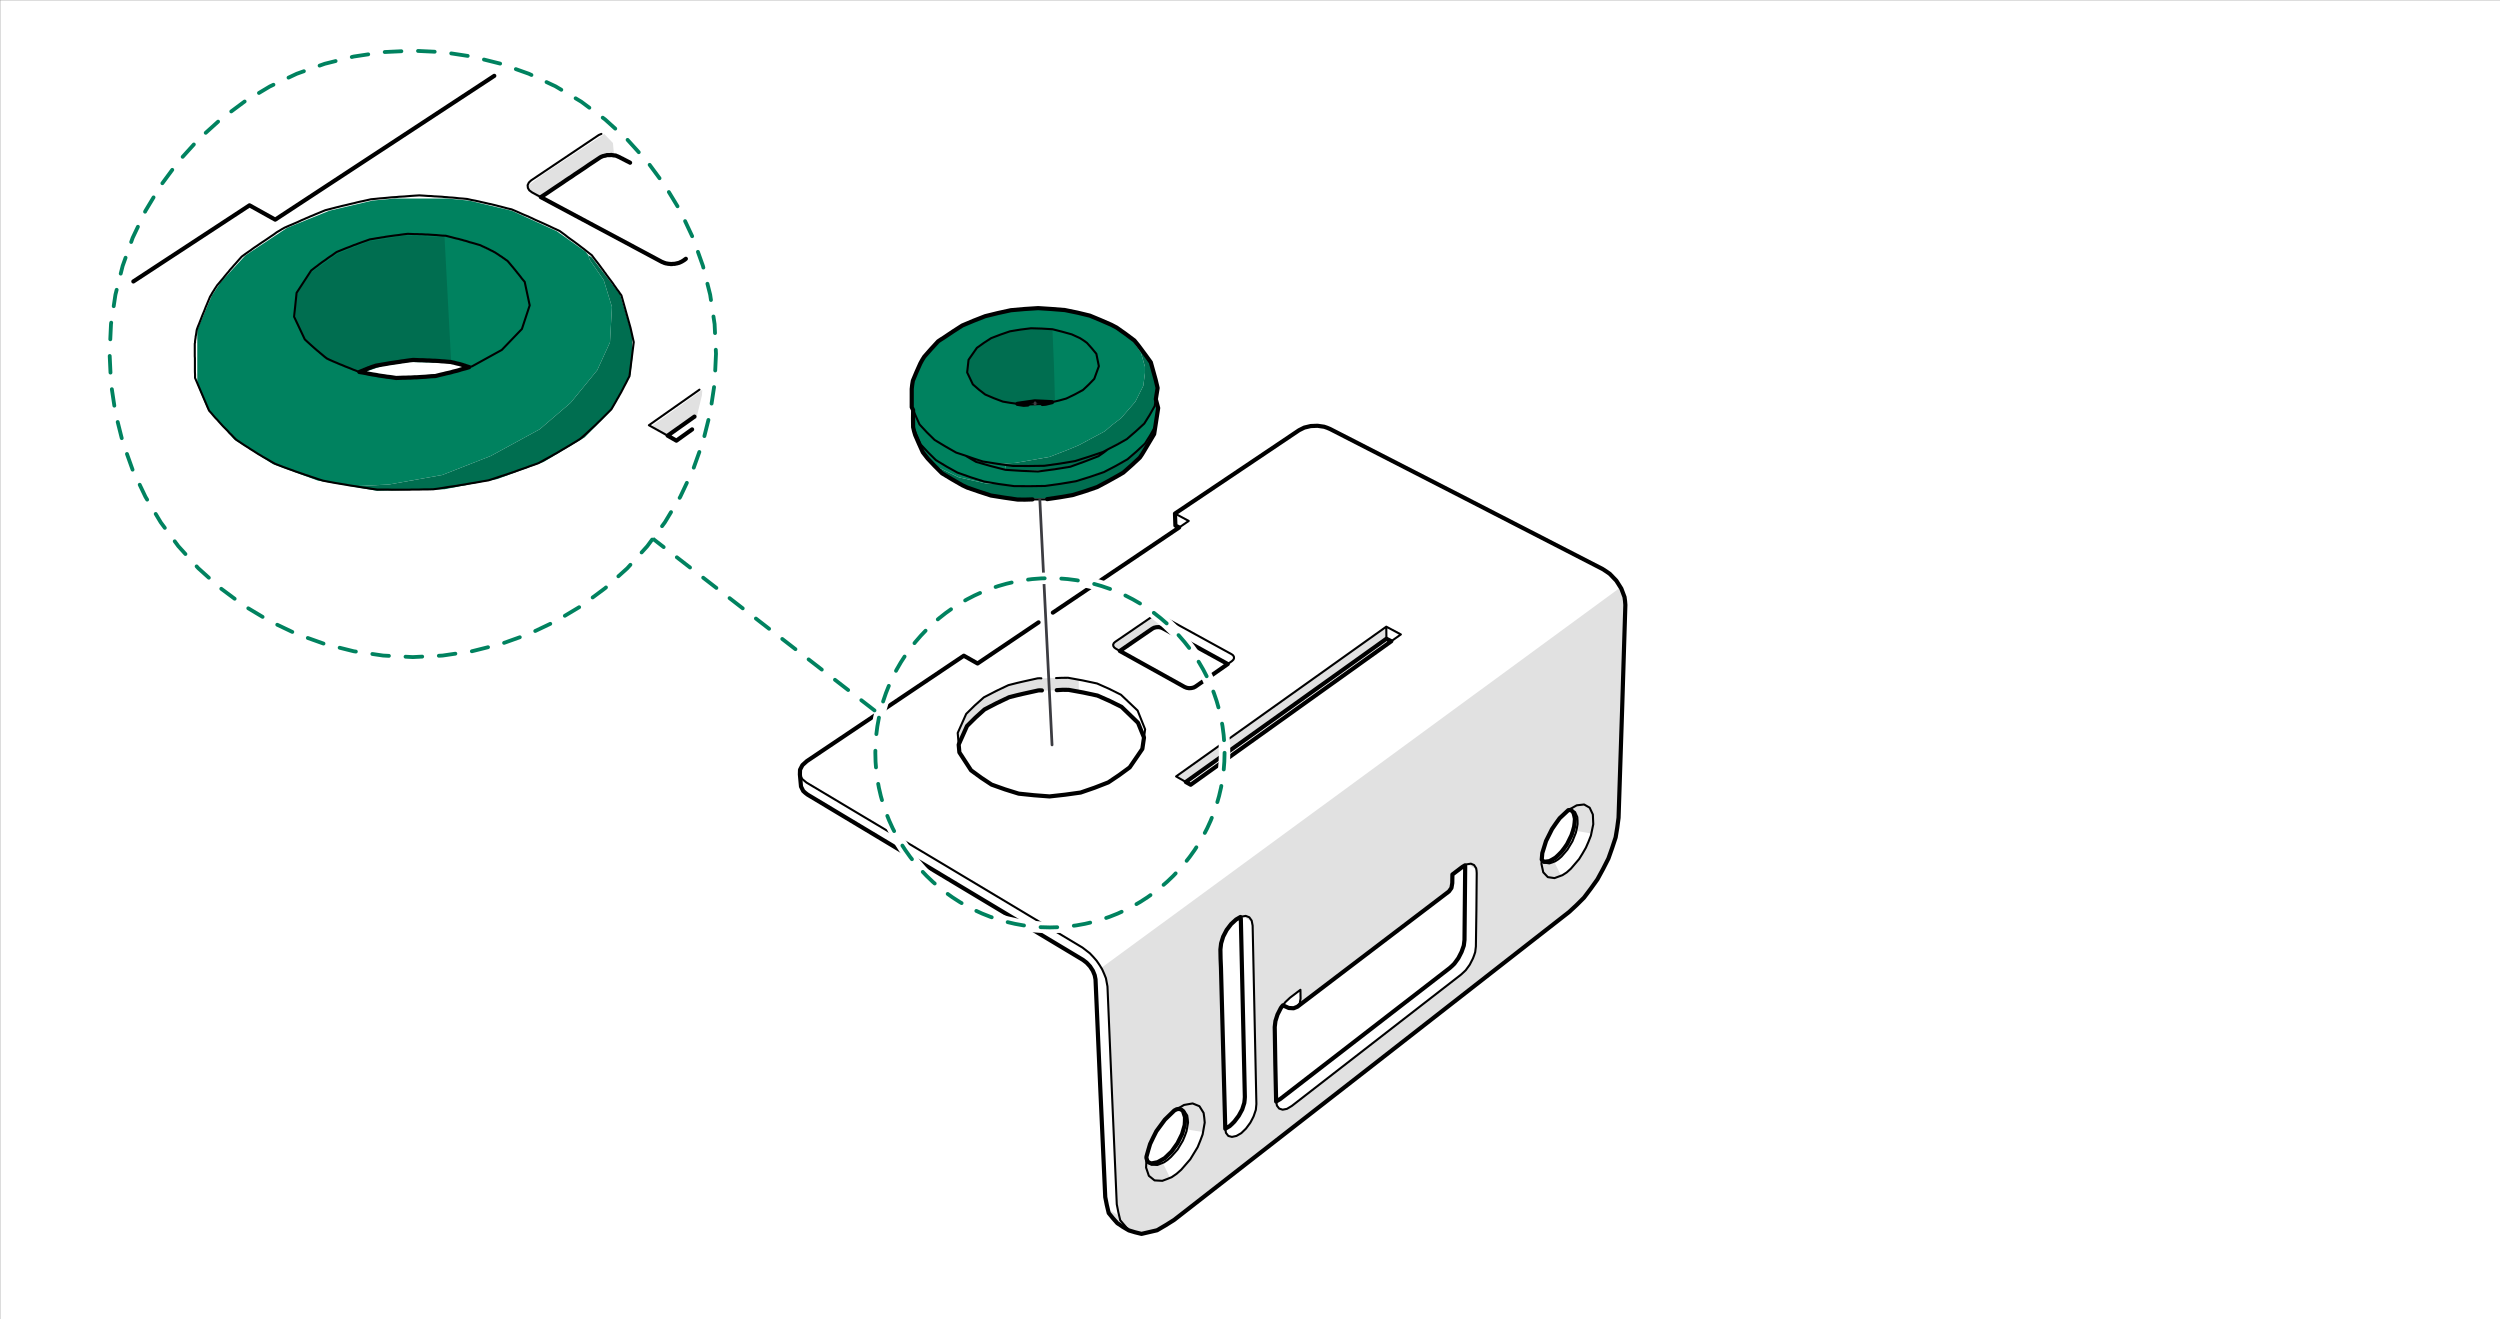 <?xml version="1.0" encoding="UTF-8"?>
<!-- Generator: Adobe Illustrator 23.0.6, SVG Export Plug-In . SVG Version: 6.00 Build 0)  --><svg xmlns="http://www.w3.org/2000/svg" version="1.1" x="0px" y="0px" width="180mm" height="95mm" viewBox="0 0 510.236 269.291" style="enable-background:new 0 0 510.236 269.291;" xml:space="preserve">
<rect x="0" y="0" width="510.236" height="269.291" fill="#808080" stroke="none"/>
<style type="text/css">
	.st0{clip-path:url(#SVGID_2_);fill:#FFFFFF;}
	.st1{clip-path:url(#SVGID_2_);fill-rule:evenodd;clip-rule:evenodd;fill:#E1E1E1;}
	.st2{clip-path:url(#SVGID_2_);fill:#E1E1E1;}
	.st3{clip-path:url(#SVGID_2_);}
	
		.st4{clip-path:url(#SVGID_4_);fill:none;stroke:#000000;stroke-width:0.425;stroke-linecap:round;stroke-linejoin:round;stroke-miterlimit:10;}
	
		.st5{clip-path:url(#SVGID_4_);fill:none;stroke:#000000;stroke-width:0.851;stroke-linecap:round;stroke-linejoin:round;stroke-miterlimit:10;}
	
		.st6{clip-path:url(#SVGID_2_);fill:none;stroke:#3C3C41;stroke-width:0.567;stroke-linecap:round;stroke-linejoin:round;stroke-miterlimit:10;}
	.st7{clip-path:url(#SVGID_2_);fill:none;stroke:#3C3C41;stroke-width:0.567;stroke-linecap:round;stroke-linejoin:round;}
	.st8{clip-path:url(#SVGID_2_);fill:#3C3C41;}
	.st9{clip-path:url(#SVGID_6_);fill:#FFFFFF;}
	.st10{clip-path:url(#SVGID_6_);fill-rule:evenodd;clip-rule:evenodd;fill:#00825F;}
	.st11{clip-path:url(#SVGID_6_);fill-rule:evenodd;clip-rule:evenodd;fill:#006E50;}
	.st12{clip-path:url(#SVGID_6_);fill:#006E50;}
	.st13{clip-path:url(#SVGID_6_);fill-rule:evenodd;clip-rule:evenodd;fill:#E1E1E1;}
	.st14{clip-path:url(#SVGID_6_);fill:#E1E1E1;}
	.st15{clip-path:url(#SVGID_6_);}
	
		.st16{clip-path:url(#SVGID_8_);fill:none;stroke:#000000;stroke-width:0.425;stroke-linecap:round;stroke-linejoin:round;stroke-miterlimit:10;}
	
		.st17{clip-path:url(#SVGID_8_);fill:none;stroke:#000000;stroke-width:0.851;stroke-linecap:round;stroke-linejoin:round;stroke-miterlimit:10;}
	
		.st18{clip-path:url(#SVGID_8_);fill:none;stroke:#3C3C41;stroke-width:0.567;stroke-linecap:round;stroke-linejoin:round;stroke-miterlimit:10;}
	
		.st19{clip-path:url(#SVGID_6_);fill:none;stroke:#3C3C41;stroke-width:0.567;stroke-linecap:round;stroke-linejoin:round;stroke-miterlimit:10;}
	.st20{clip-path:url(#SVGID_6_);fill:none;stroke:#3C3C41;stroke-width:0.567;stroke-linecap:round;stroke-linejoin:round;}
	.st21{clip-path:url(#SVGID_6_);fill:#3C3C41;}
	.st22{fill-rule:evenodd;clip-rule:evenodd;fill:#FFFFFF;}
	.st23{fill-rule:evenodd;clip-rule:evenodd;fill:#00825F;}
	.st24{fill-rule:evenodd;clip-rule:evenodd;fill:#006E50;}
	.st25{fill-rule:evenodd;clip-rule:evenodd;fill:#E1E1E1;}
	.st26{fill:none;stroke:#000000;stroke-width:0.425;stroke-linecap:round;stroke-linejoin:round;stroke-miterlimit:10;}
	.st27{fill:none;stroke:#000000;stroke-width:0.851;stroke-linecap:round;stroke-linejoin:round;stroke-miterlimit:10;}
	.st28{fill:none;stroke:#3C3C41;stroke-width:0.567;stroke-linecap:round;stroke-linejoin:round;stroke-miterlimit:10;}
	.st29{fill:none;stroke:#FFFFFF;stroke-width:2.339;stroke-linecap:round;stroke-linejoin:round;stroke-miterlimit:10;}
	
		.st30{fill:none;stroke:#00825F;stroke-width:0.78;stroke-linecap:round;stroke-linejoin:round;stroke-miterlimit:10;stroke-dasharray:3.402,3.402;}
	.st31{fill:none;stroke:#FFFFFF;stroke-width:2.844;stroke-linecap:round;stroke-linejoin:round;stroke-miterlimit:10;}
	.st32{fill:none;stroke:#000000;stroke-width:0.853;stroke-linecap:round;stroke-linejoin:round;stroke-miterlimit:10;}
	.st33{clip-path:url(#SVGID_10_);fill:#FFFFFF;}
	.st34{clip-path:url(#SVGID_10_);fill-rule:evenodd;clip-rule:evenodd;fill:#00825F;}
	.st35{clip-path:url(#SVGID_10_);fill-rule:evenodd;clip-rule:evenodd;fill:#006E50;}
	.st36{clip-path:url(#SVGID_10_);fill:#006E50;}
	.st37{clip-path:url(#SVGID_10_);fill:#E1E1E1;}
	.st38{clip-path:url(#SVGID_10_);fill-rule:evenodd;clip-rule:evenodd;fill:#E1E1E1;}
	.st39{clip-path:url(#SVGID_10_);fill-rule:evenodd;clip-rule:evenodd;fill:#FFFFFF;}
	.st40{clip-path:url(#SVGID_10_);}
	
		.st41{clip-path:url(#SVGID_12_);fill:none;stroke:#000000;stroke-width:0.425;stroke-linecap:round;stroke-linejoin:round;stroke-miterlimit:10;}
	
		.st42{clip-path:url(#SVGID_12_);fill:none;stroke:#3C3C41;stroke-width:0.567;stroke-linecap:round;stroke-linejoin:round;stroke-miterlimit:10;}
	.st43{clip-path:url(#SVGID_14_);fill:#FFFFFF;}
	.st44{clip-path:url(#SVGID_14_);fill:none;stroke:#000000;stroke-width:0.425;stroke-miterlimit:10;}
	.st45{fill-rule:evenodd;clip-rule:evenodd;fill:#F2F2F5;}
	.st46{fill-rule:evenodd;clip-rule:evenodd;fill:#EDEDF0;}
	.st47{fill-rule:evenodd;clip-rule:evenodd;fill:#F5F5F5;}
	.st48{fill-rule:evenodd;clip-rule:evenodd;fill:#EDEDF2;}
	.st49{fill-rule:evenodd;clip-rule:evenodd;fill:#EDEDED;}
	.st50{fill-rule:evenodd;clip-rule:evenodd;fill:#F0F0F0;}
	.st51{fill-rule:evenodd;clip-rule:evenodd;fill:#F0F0F2;}
	.st52{fill-rule:evenodd;clip-rule:evenodd;fill:#EBEDED;}
	.st53{fill:none;stroke:#CCCCCC;stroke-width:0.425;stroke-linecap:round;stroke-linejoin:round;stroke-miterlimit:10;}
	.st54{fill:none;stroke:#CCCCCC;stroke-width:0.851;stroke-linecap:round;stroke-linejoin:round;stroke-miterlimit:10;}
	.st55{fill-rule:evenodd;clip-rule:evenodd;fill:#E8EBF0;}
	.st56{fill-rule:evenodd;clip-rule:evenodd;fill:#F7F7FA;}
	.st57{fill-rule:evenodd;clip-rule:evenodd;fill:#F7FAFA;}
	.st58{fill-rule:evenodd;clip-rule:evenodd;fill:#F5F5FA;}
	.st59{clip-path:url(#SVGID_16_);fill:#FFFFFF;}
	.st60{clip-path:url(#SVGID_16_);fill-rule:evenodd;clip-rule:evenodd;fill:#E1E1E1;}
	.st61{clip-path:url(#SVGID_16_);fill-rule:evenodd;clip-rule:evenodd;fill:#FFFFFF;}
	.st62{clip-path:url(#SVGID_16_);fill-rule:evenodd;clip-rule:evenodd;fill:#00825F;}
	.st63{clip-path:url(#SVGID_16_);fill-rule:evenodd;clip-rule:evenodd;fill:#006E50;}
	.st64{clip-path:url(#SVGID_16_);fill:#006E50;}
	.st65{clip-path:url(#SVGID_16_);fill:#E1E1E1;}
	.st66{clip-path:url(#SVGID_16_);fill:#00825F;}
	.st67{clip-path:url(#SVGID_16_);}
	
		.st68{clip-path:url(#SVGID_18_);fill:none;stroke:#000000;stroke-width:0.425;stroke-linecap:round;stroke-linejoin:round;stroke-miterlimit:10;}
	
		.st69{clip-path:url(#SVGID_18_);fill:none;stroke:#000000;stroke-width:0.851;stroke-linecap:round;stroke-linejoin:round;stroke-miterlimit:10;}
	
		.st70{clip-path:url(#SVGID_18_);fill:none;stroke:#FFFFFF;stroke-width:2.339;stroke-linecap:round;stroke-linejoin:round;stroke-miterlimit:10;}
	
		.st71{clip-path:url(#SVGID_18_);fill:none;stroke:#00825F;stroke-width:0.78;stroke-linecap:round;stroke-linejoin:round;stroke-miterlimit:10;stroke-dasharray:3.402,3.402;}
	.st72{clip-path:url(#SVGID_18_);fill-rule:evenodd;clip-rule:evenodd;fill:#00825F;}
	.st73{clip-path:url(#SVGID_18_);fill-rule:evenodd;clip-rule:evenodd;fill:#FFFFFF;}
	
		.st74{clip-path:url(#SVGID_18_);fill:none;stroke:#FFFFFF;stroke-width:2.844;stroke-linecap:round;stroke-linejoin:round;stroke-miterlimit:10;}
	.st75{clip-path:url(#SVGID_18_);fill-rule:evenodd;clip-rule:evenodd;fill:#006E50;}
	.st76{clip-path:url(#SVGID_18_);fill-rule:evenodd;clip-rule:evenodd;fill:#299173;}
	.st77{clip-path:url(#SVGID_18_);fill-rule:evenodd;clip-rule:evenodd;fill:#2B9478;}
	.st78{clip-path:url(#SVGID_18_);fill-rule:evenodd;clip-rule:evenodd;fill:#299475;}
	.st79{clip-path:url(#SVGID_18_);fill-rule:evenodd;clip-rule:evenodd;fill:#217A61;}
	.st80{clip-path:url(#SVGID_18_);fill-rule:evenodd;clip-rule:evenodd;fill:#3D8570;}
	.st81{clip-path:url(#SVGID_18_);fill-rule:evenodd;clip-rule:evenodd;fill:#4A9E87;}
	.st82{clip-path:url(#SVGID_18_);fill-rule:evenodd;clip-rule:evenodd;fill:#C7C7C7;}
	.st83{clip-path:url(#SVGID_18_);fill-rule:evenodd;clip-rule:evenodd;fill:#EDEDED;}
	.st84{clip-path:url(#SVGID_18_);fill-rule:evenodd;clip-rule:evenodd;fill:#299175;}
	.st85{clip-path:url(#SVGID_18_);fill-rule:evenodd;clip-rule:evenodd;fill:#E1E1E1;}
	
		.st86{clip-path:url(#SVGID_18_);fill:none;stroke:#CCCCCC;stroke-width:0.425;stroke-linecap:round;stroke-linejoin:round;stroke-miterlimit:10;}
	
		.st87{clip-path:url(#SVGID_18_);fill:none;stroke:#000000;stroke-width:0.853;stroke-linecap:round;stroke-linejoin:round;stroke-miterlimit:10;}
	.st88{clip-path:url(#SVGID_18_);fill-rule:evenodd;clip-rule:evenodd;fill:#299178;}
	.st89{clip-path:url(#SVGID_18_);fill-rule:evenodd;clip-rule:evenodd;fill:#C9C7C7;}
	.st90{clip-path:url(#SVGID_18_);fill-rule:evenodd;clip-rule:evenodd;fill:#C7C7C9;}
	.st91{clip-path:url(#SVGID_18_);fill-rule:evenodd;clip-rule:evenodd;fill:#247A61;}
	.st92{clip-path:url(#SVGID_18_);fill-rule:evenodd;clip-rule:evenodd;fill:#F0F0F0;}
	.st93{clip-path:url(#SVGID_18_);fill-rule:evenodd;clip-rule:evenodd;fill:#EDEDF0;}
	.st94{clip-path:url(#SVGID_18_);fill-rule:evenodd;clip-rule:evenodd;fill:#217861;}
	
		.st95{clip-path:url(#SVGID_18_);fill:none;stroke:#FFFFFF;stroke-width:2.223;stroke-linecap:round;stroke-linejoin:round;stroke-miterlimit:10;}
	.st96{clip-path:url(#SVGID_18_);fill-rule:evenodd;clip-rule:evenodd;fill:#F5F7F7;}
	.st97{clip-path:url(#SVGID_18_);fill-rule:evenodd;clip-rule:evenodd;fill:#F5F5F5;}
	.st98{clip-path:url(#SVGID_18_);fill-rule:evenodd;clip-rule:evenodd;fill:#CFCFCF;}
	.st99{clip-path:url(#SVGID_18_);fill-rule:evenodd;clip-rule:evenodd;fill:#CFCFD1;}
	.st100{clip-path:url(#SVGID_18_);fill-rule:evenodd;clip-rule:evenodd;fill:#F2F2F2;}
	.st101{clip-path:url(#SVGID_18_);fill-rule:evenodd;clip-rule:evenodd;fill:#F0F0F2;}
	.st102{clip-path:url(#SVGID_18_);fill-rule:evenodd;clip-rule:evenodd;fill:#F2F2F5;}
	.st103{clip-path:url(#SVGID_18_);fill-rule:evenodd;clip-rule:evenodd;fill:#F2F5F5;}
	
		.st104{clip-path:url(#SVGID_18_);fill:none;stroke:#CCCCCC;stroke-width:0.335;stroke-linecap:round;stroke-linejoin:round;stroke-miterlimit:10;}
	
		.st105{clip-path:url(#SVGID_18_);fill:none;stroke:#000000;stroke-width:0.335;stroke-linecap:round;stroke-linejoin:round;stroke-miterlimit:10;}
	
		.st106{clip-path:url(#SVGID_18_);fill:none;stroke:#CCCCCC;stroke-width:0.853;stroke-linecap:round;stroke-linejoin:round;stroke-miterlimit:10;}
	.st107{clip-path:url(#SVGID_20_);fill:#FFFFFF;}
	.st108{clip-path:url(#SVGID_20_);fill:none;stroke:#000000;stroke-width:0.425;stroke-miterlimit:10;}
	.st109{clip-path:url(#SVGID_22_);fill:#FFFFFF;}
	.st110{clip-path:url(#SVGID_22_);fill:none;stroke:#000000;stroke-width:0.425;stroke-miterlimit:10;}
	.st111{clip-path:url(#SVGID_24_);fill:#FFFFFF;}
	.st112{clip-path:url(#SVGID_24_);fill-rule:evenodd;clip-rule:evenodd;fill:#00825F;}
	.st113{clip-path:url(#SVGID_24_);fill-rule:evenodd;clip-rule:evenodd;fill:#006E50;}
	.st114{clip-path:url(#SVGID_24_);fill:#E1E1E1;}
	.st115{clip-path:url(#SVGID_24_);fill-rule:evenodd;clip-rule:evenodd;fill:#E1E1E1;}
	.st116{clip-path:url(#SVGID_24_);fill-rule:evenodd;clip-rule:evenodd;fill:#FFFFFF;}
	.st117{clip-path:url(#SVGID_24_);}
	
		.st118{clip-path:url(#SVGID_26_);fill:none;stroke:#000000;stroke-width:0.425;stroke-linecap:round;stroke-linejoin:round;stroke-miterlimit:10;}
	
		.st119{clip-path:url(#SVGID_26_);fill:none;stroke:#FFFFFF;stroke-width:2.339;stroke-linecap:round;stroke-linejoin:round;stroke-miterlimit:10;}
	
		.st120{clip-path:url(#SVGID_26_);fill:none;stroke:#00825F;stroke-width:0.78;stroke-linecap:round;stroke-linejoin:round;stroke-miterlimit:10;stroke-dasharray:3.402,3.402;}
	.st121{clip-path:url(#SVGID_26_);fill-rule:evenodd;clip-rule:evenodd;fill:#FFFFFF;}
	
		.st122{clip-path:url(#SVGID_26_);fill:none;stroke:#FFFFFF;stroke-width:2.844;stroke-linecap:round;stroke-linejoin:round;stroke-miterlimit:10;}
	.st123{clip-path:url(#SVGID_26_);fill-rule:evenodd;clip-rule:evenodd;fill:#E1E1E1;}
	.st124{clip-path:url(#SVGID_26_);fill-rule:evenodd;clip-rule:evenodd;fill:#00825F;}
	.st125{clip-path:url(#SVGID_26_);fill-rule:evenodd;clip-rule:evenodd;fill:#006E50;}
	
		.st126{clip-path:url(#SVGID_26_);fill:none;stroke:#000000;stroke-width:0.853;stroke-linecap:round;stroke-linejoin:round;stroke-miterlimit:10;}
	.st127{clip-path:url(#SVGID_28_);fill:#FFFFFF;}
	.st128{clip-path:url(#SVGID_28_);fill:none;stroke:#000000;stroke-width:0.425;stroke-miterlimit:10;}
	.st129{clip-path:url(#SVGID_30_);fill-rule:evenodd;clip-rule:evenodd;fill:#FFFFFF;}
	.st130{clip-path:url(#SVGID_30_);fill:none;stroke:#000000;stroke-width:0.425;stroke-miterlimit:10;}
	.st131{clip-path:url(#SVGID_24_);fill:none;stroke:#000000;stroke-width:0.425;stroke-miterlimit:10;}
	.st132{fill-rule:evenodd;clip-rule:evenodd;fill:#F2F2F2;}
	.st133{fill:none;stroke:#CCCCCC;stroke-width:0.853;stroke-linecap:round;stroke-linejoin:round;stroke-miterlimit:10;}
	.st134{clip-path:url(#SVGID_32_);fill:#FFFFFF;}
	.st135{clip-path:url(#SVGID_32_);fill-rule:evenodd;clip-rule:evenodd;fill:#E1E1E1;}
	.st136{clip-path:url(#SVGID_32_);fill-rule:evenodd;clip-rule:evenodd;fill:#FFFFFF;}
	.st137{clip-path:url(#SVGID_32_);fill-rule:evenodd;clip-rule:evenodd;fill:#00825F;}
	.st138{clip-path:url(#SVGID_32_);fill-rule:evenodd;clip-rule:evenodd;fill:#006E50;}
	.st139{clip-path:url(#SVGID_32_);fill:#E1E1E1;}
	.st140{clip-path:url(#SVGID_32_);}
	
		.st141{clip-path:url(#SVGID_34_);fill:none;stroke:#000000;stroke-width:0.425;stroke-linecap:round;stroke-linejoin:round;stroke-miterlimit:10;}
	
		.st142{clip-path:url(#SVGID_34_);fill:none;stroke:#000000;stroke-width:0.851;stroke-linecap:round;stroke-linejoin:round;stroke-miterlimit:10;}
	
		.st143{clip-path:url(#SVGID_34_);fill:none;stroke:#FFFFFF;stroke-width:2.339;stroke-linecap:round;stroke-linejoin:round;stroke-miterlimit:10;}
	
		.st144{clip-path:url(#SVGID_34_);fill:none;stroke:#00825F;stroke-width:0.78;stroke-linecap:round;stroke-linejoin:round;stroke-miterlimit:10;stroke-dasharray:3.402,3.402;}
	.st145{clip-path:url(#SVGID_34_);fill-rule:evenodd;clip-rule:evenodd;fill:#FFFFFF;}
	
		.st146{clip-path:url(#SVGID_34_);fill:none;stroke:#FFFFFF;stroke-width:2.844;stroke-linecap:round;stroke-linejoin:round;stroke-miterlimit:10;}
	.st147{clip-path:url(#SVGID_34_);fill-rule:evenodd;clip-rule:evenodd;fill:#00825F;}
	.st148{clip-path:url(#SVGID_34_);fill-rule:evenodd;clip-rule:evenodd;fill:#006E50;}
	
		.st149{clip-path:url(#SVGID_34_);fill:none;stroke:#000000;stroke-width:0.853;stroke-linecap:round;stroke-linejoin:round;stroke-miterlimit:10;}
	.st150{clip-path:url(#SVGID_36_);fill:none;stroke:#000000;stroke-width:0.425;stroke-miterlimit:10;}
	.st151{clip-path:url(#SVGID_32_);fill:none;stroke:#000000;stroke-width:0.425;stroke-miterlimit:10;}
	.st152{clip-path:url(#SVGID_38_);fill:#FFFFFF;}
	.st153{clip-path:url(#SVGID_38_);fill-rule:evenodd;clip-rule:evenodd;fill:#00825F;}
	.st154{clip-path:url(#SVGID_38_);fill-rule:evenodd;clip-rule:evenodd;fill:#006E50;}
	.st155{clip-path:url(#SVGID_38_);fill-rule:evenodd;clip-rule:evenodd;fill:#E1E1E1;}
	.st156{clip-path:url(#SVGID_38_);}
	
		.st157{clip-path:url(#SVGID_40_);fill:none;stroke:#000000;stroke-width:0.425;stroke-linecap:round;stroke-linejoin:round;stroke-miterlimit:10;}
	
		.st158{clip-path:url(#SVGID_40_);fill:none;stroke:#000000;stroke-width:0.851;stroke-linecap:round;stroke-linejoin:round;stroke-miterlimit:10;}
	
		.st159{clip-path:url(#SVGID_38_);fill:none;stroke:#3C3C41;stroke-width:0.567;stroke-linecap:round;stroke-linejoin:round;stroke-miterlimit:10;}
	.st160{clip-path:url(#SVGID_38_);fill:none;stroke:#3C3C41;stroke-width:0.567;stroke-linecap:round;stroke-linejoin:round;}
	.st161{clip-path:url(#SVGID_38_);fill:#3C3C41;}
	.st162{clip-path:url(#SVGID_42_);fill:#FFFFFF;}
	.st163{clip-path:url(#SVGID_42_);fill-rule:evenodd;clip-rule:evenodd;fill:#E1E1E1;}
	.st164{clip-path:url(#SVGID_42_);fill-rule:evenodd;clip-rule:evenodd;fill:#CFCFCF;}
	.st165{clip-path:url(#SVGID_42_);fill-rule:evenodd;clip-rule:evenodd;fill:#FFFFFF;}
	.st166{clip-path:url(#SVGID_42_);fill:#E1E1E1;}
	.st167{clip-path:url(#SVGID_42_);fill-rule:evenodd;clip-rule:evenodd;fill:#D1D1D1;}
	.st168{clip-path:url(#SVGID_42_);fill-rule:evenodd;clip-rule:evenodd;fill:#F2F2F2;}
	.st169{clip-path:url(#SVGID_42_);fill-rule:evenodd;clip-rule:evenodd;fill:#CCCCC9;}
	.st170{clip-path:url(#SVGID_42_);fill-rule:evenodd;clip-rule:evenodd;fill:#C9CCD1;}
	.st171{clip-path:url(#SVGID_42_);fill-rule:evenodd;clip-rule:evenodd;fill:#C7C7C7;}
	.st172{clip-path:url(#SVGID_42_);fill-rule:evenodd;clip-rule:evenodd;fill:#C9C9C9;}
	.st173{clip-path:url(#SVGID_42_);fill-rule:evenodd;clip-rule:evenodd;fill:#00825F;}
	.st174{clip-path:url(#SVGID_42_);fill-rule:evenodd;clip-rule:evenodd;fill:#C9CCCF;}
	.st175{clip-path:url(#SVGID_42_);fill:#D1D1D1;}
	.st176{clip-path:url(#SVGID_42_);fill:#C7C7C7;}
	.st177{clip-path:url(#SVGID_42_);fill:#C9C9C9;}
	.st178{clip-path:url(#SVGID_42_);fill-rule:evenodd;clip-rule:evenodd;fill:#CCCCCC;}
	.st179{clip-path:url(#SVGID_42_);fill:#F2F2F2;}
	.st180{clip-path:url(#SVGID_42_);fill:#C9CCCF;}
	.st181{clip-path:url(#SVGID_42_);fill:#CFCFCF;}
	.st182{clip-path:url(#SVGID_42_);}
	
		.st183{clip-path:url(#SVGID_44_);fill:none;stroke:#CCCCCC;stroke-width:0.425;stroke-linecap:round;stroke-linejoin:round;stroke-miterlimit:10;}
	
		.st184{clip-path:url(#SVGID_44_);fill:none;stroke:#000000;stroke-width:0.425;stroke-linecap:round;stroke-linejoin:round;stroke-miterlimit:10;}
	
		.st185{clip-path:url(#SVGID_44_);fill:none;stroke:#000000;stroke-width:0.851;stroke-linecap:round;stroke-linejoin:round;stroke-miterlimit:10;}
	
		.st186{clip-path:url(#SVGID_44_);fill:none;stroke:#FFFFFF;stroke-width:2.339;stroke-linecap:round;stroke-linejoin:round;stroke-miterlimit:10;}
	
		.st187{clip-path:url(#SVGID_44_);fill:none;stroke:#00825F;stroke-width:0.78;stroke-linecap:round;stroke-linejoin:round;stroke-miterlimit:10;stroke-dasharray:3.402,3.402;}
	.st188{clip-path:url(#SVGID_44_);fill-rule:evenodd;clip-rule:evenodd;fill:#FFFFFF;}
	
		.st189{clip-path:url(#SVGID_44_);fill:none;stroke:#FFFFFF;stroke-width:2.844;stroke-linecap:round;stroke-linejoin:round;stroke-miterlimit:10;}
	.st190{clip-path:url(#SVGID_44_);fill-rule:evenodd;clip-rule:evenodd;fill:#00825F;}
	.st191{clip-path:url(#SVGID_44_);fill-rule:evenodd;clip-rule:evenodd;fill:#006E50;}
	.st192{clip-path:url(#SVGID_44_);fill-rule:evenodd;clip-rule:evenodd;fill:#E1E1E1;}
	
		.st193{clip-path:url(#SVGID_44_);fill:none;stroke:#000000;stroke-width:0.853;stroke-linecap:round;stroke-linejoin:round;stroke-miterlimit:10;}
	.st194{clip-path:url(#SVGID_44_);fill-rule:evenodd;clip-rule:evenodd;fill:#F2F2F2;}
	.st195{clip-path:url(#SVGID_44_);fill-rule:evenodd;clip-rule:evenodd;fill:#F0F0F0;}
	.st196{clip-path:url(#SVGID_44_);fill-rule:evenodd;clip-rule:evenodd;fill:#EDF0F5;}
	
		.st197{clip-path:url(#SVGID_44_);fill:none;stroke:#CCCCCC;stroke-width:0.853;stroke-linecap:round;stroke-linejoin:round;stroke-miterlimit:10;}
	.st198{fill-rule:evenodd;clip-rule:evenodd;fill:#FFFFFF;stroke:#3C3C41;stroke-width:1.148;stroke-miterlimit:2.613;}
	.st199{fill-rule:evenodd;clip-rule:evenodd;fill:#3C3C41;}
	.st200{fill:none;stroke:#FFFFFF;stroke-width:1.256;stroke-miterlimit:2.613;}
	.st201{fill:none;stroke:#FFFFFF;stroke-width:0.829;stroke-miterlimit:2.613;}
	.st202{fill-rule:evenodd;clip-rule:evenodd;fill:none;}
	.st203{fill:#FFFFFF;}
	.st204{fill:#3C3C41;}
</style>
<g id="_x2E_eps">
	<g>
		<rect x="0.057" y="0.056" class="st22" width="510.264" height="269.209"/>
		<polygon class="st23" points="217.21,63.226 222.597,64.445 227.616,66.685 229.884,68.273 230.848,69.066     232.832,71.902 233.683,74.85 233.683,76.126 233.343,78.735 231.727,81.967 228.835,85.313     226.878,86.815 225.461,88.034 220.159,90.87 218.061,91.749 214.205,93.251 207.258,94.47     203.941,94.641 205.075,94.782 205.245,94.952 205.33,95.916 208.534,96.03 212.986,96.03     218.713,95.151 224.355,92.968 227.389,90.983 230.167,89.424 233.541,86.39 235.611,83.073     235.895,81.57 236.291,82.846 236.291,83.923 235.809,87.127 235.724,87.155 233.853,90.189     233.343,90.87 231.783,92.259 230.422,93.507 225.744,96.115 219.932,98.128 215.481,98.865     212.475,99.149 206.805,99.149 204.366,98.808 201.077,98.638 195.69,97.419 191.352,95.321     189.424,93.421 189.311,93.393 188.432,92.372 186.844,88.913 186.476,87.694 186.334,83.526     186.136,83.186 186.136,79.075 186.306,77.686 188.064,73.716 188.857,72.582 191.466,69.634     196.513,66.345 201.361,64.445 205.869,63.396 212.163,62.886   "/>
		<polygon class="st24" points="214.8,67.195 215.112,74.68 215.31,81.854 214.318,82.137 213.212,81.967     210.547,81.967 208.081,82.392 206.096,82.137 204.877,81.967 200.907,80.379 198.667,78.48     197.59,76.41 197.59,74.397 197.76,73.319 199.518,70.938 202.41,68.953 206.209,67.564     209.867,67.053   "/>
		<polygon class="st24" points="232.322,70.512 234.902,73.971 236.121,78.508 236.121,80.124 235.895,81.57     235.611,83.073 233.541,86.39 230.167,89.424 227.389,90.983 224.355,92.968 218.713,95.151     212.986,96.03 208.534,96.03 205.33,95.916 205.245,94.952 205.075,94.782 203.941,94.641     207.258,94.47 214.205,93.251 218.061,91.749 220.159,90.87 225.461,88.034 226.878,86.815     228.835,85.313 231.727,81.967 233.343,78.735 233.683,76.126 233.683,74.85 232.832,71.902     230.848,69.066 231.075,69.123   "/>
		<polygon class="st24" points="191.352,95.321 195.69,97.419 201.077,98.638 204.366,98.808 206.805,99.149     212.475,99.149 215.481,98.865 219.932,98.128 225.744,96.115 230.422,93.507 231.783,92.259     233.343,90.87 233.853,90.189 235.724,87.155 235.809,87.127 235.611,88.46 233.343,92.259     232.407,93.592 229.203,96.455 224.44,99.149 219.422,100.907 214.205,101.757 206.635,101.757     202.098,101.077 197.08,99.319 192.231,96.54 189.453,93.762 189.311,93.393 189.424,93.421   "/>
		<polygon class="st25" points="330.876,120.13 331.585,121.888 331.755,123.277 330.366,167.053     329.827,170.512 328.381,174.822 326.198,179.217 323.589,182.846 320.811,185.653 239.694,248.879     236.235,251.006 233.485,251.686 232.464,251.686 230.224,251.006 227.814,249.418 226.425,247.689     226.17,246.838 228.324,248.085 228.126,246.668 227.956,245.789 226.056,201.53 225.716,199.602     224.78,197.533 330.621,119.96   "/>
		<polygon class="st25" points="236.66,125.687 236.66,128.012 235.526,128.125 228.948,132.633     228.154,132.633 227.275,131.924 227.275,131.301 228.863,130.11 235.356,125.687 236.49,125.488   "/>
		<polygon class="st25" points="220.159,138.701 220.187,141.196 218.259,140.799 211.596,140.969     206.408,142.188 201.361,144.598 199.972,145.647 197.448,148.142 195.832,151.63 195.662,151.63     195.69,149.163 197.221,145.675 199.972,143.039 201.361,142.018 206.039,139.75 211.256,138.531     214.205,138.361 218.259,138.361   "/>
		<polygon class="st25" points="240.318,158.604 240.204,158.321 282.932,127.927 282.988,130.28     242.331,159.37 241.678,159.37   "/>
		<polygon class="st22" points="214.318,82.137 213.694,82.307 210.916,82.477 208.336,82.506 208.081,82.392     210.547,81.967 213.212,81.967   "/>
		<polygon class="st22" points="320.839,165.409 321.321,166.486 321.86,166.798 321.775,169.463     322.002,169.634 324.78,170.116 323.873,172.554 322.711,174.68 320.811,177.119 318.855,178.65     318.571,178.621 317.352,176.183 317.182,175.985 315.254,176.013 314.715,175.503 314.857,173.943     315.764,171.221 317.097,168.726 318.826,166.458 320.045,165.437 320.669,165.267   "/>
		<polygon class="st22" points="300.879,177.204 301.389,177.742 301.191,193.592 301.021,194.47     300.284,196.313 299.575,197.362 298.526,198.582 293.904,202.296 263.992,225.46 262.461,226.367     261.44,226.367 260.788,225.829 260.59,225.318 260.42,221.661 260.193,209.157 260.59,207.484     261.554,205.5 263.283,203.6 265.211,202.211 265.466,202.381 265.438,203.855 265.268,205.074     295.832,181.797 296.342,180.776 296.513,178.338 299.405,176.353   "/>
		<polygon class="st22" points="255.543,188.176 255.741,190.955 256.422,225.545 256.252,226.764     255.741,228.154 254.522,230.053 253.303,231.272 252.056,231.924 251.035,231.924 250.354,231.386     250.156,230.875 250.014,227.728 249.135,193.592 249.305,192.202 250.298,189.906 251.574,188.233     253.133,187.184 253.842,187.127   "/>
		<polygon class="st22" points="241.367,226.651 241.678,227.388 242.387,227.898 242.359,230.507     243.238,230.677 245.506,231.045 245.506,231.414 244.741,233.285 243.748,235.242 242.189,237.51     240.658,239.098 239.183,240.232 238.73,240.232 237.539,237.793 237.312,237.453 236.944,237.425     236.603,237.652 234.902,237.623 234.222,237.113 234.023,236.603 234.023,235.951 234.845,233.285     236.405,230.337 238.134,228.068 240.232,226.339 240.828,226.339   "/>
		<path class="st26" d="M187.922,90.728c1.503,1.616,1.503,1.644,3.09,3.176    c2.155,1.333,2.183,1.333,4.395,2.552c2.665,0.964,2.694,0.964,5.415,1.815    c3.034,0.539,3.062,0.539,6.124,0.936c3.176,0.028,3.176,0.028,6.351-0.028    c3.147-0.425,3.176-0.425,6.294-0.964c2.864-0.879,2.892-0.879,5.727-1.871    c2.41-1.248,2.438-1.248,4.792-2.608c1.815-1.559,1.843-1.559,3.572-3.204    c1.106-1.73,1.134-1.758,2.126-3.572 M197.051,92.996c1.758,0.624,1.758,0.624,3.544,1.191    c3.034,0.482,3.062,0.51,6.124,0.907c3.204,0.028,3.204,0.028,6.408-0.028    c3.147-0.425,3.147-0.425,6.294-0.964c2.864-0.879,2.864-0.907,5.727-1.871    c0.482-0.255,0.51-0.255,0.992-0.539 M226.141,91.692c-0.936,0.737-0.964,0.737-1.956,1.418    c-2.864,1.106-2.864,1.134-5.756,2.155c-3.289,0.539-3.289,0.539-6.578,0.964    c-3.317-0.113-3.346-0.113-6.635-0.34c-3.005-0.737-3.005-0.766-5.982-1.616    c-1.106-0.595-1.077-0.652-2.183-1.276c-0.936-0.34-0.964-0.284-1.9-0.624    c-2.212-1.276-2.24-1.248-4.395-2.58c-1.588-1.531-1.616-1.559-3.09-3.175 M214.715,82.08    c1.446-0.312,1.446-0.34,2.892-0.737c1.73-0.822,1.758-0.822,3.431-1.758    c1.191-1.106,1.191-1.106,2.297-2.268 M223.76,72.214c-0.936-1.134-0.936-1.162-1.928-2.24    c-0.68-0.51-0.709-0.51-1.418-0.964c-0.822-0.397-0.822-0.397-1.673-0.766    c-1.956-0.539-1.956-0.567-3.941-1.049c-2.155-0.142-2.183-0.142-4.366-0.198    c-2.155,0.255-2.155,0.255-4.31,0.624c-1.928,0.652-1.928,0.652-3.828,1.389    c-1.474,0.936-1.503,0.964-2.92,1.985 M198.554,78.451c1.219,1.077,1.248,1.106,2.523,2.07    c1.758,0.765,1.786,0.765,3.601,1.446c1.474,0.255,1.474,0.255,2.977,0.454 M226.141,91.692    c1.928-0.964,1.928-0.992,3.828-2.07c1.815-1.559,1.843-1.559,3.572-3.175    c1.106-1.758,1.134-1.758,2.126-3.572 M186.362,87.184l1.559,3.544 M187.667,86.617l-1.304-2.92     M223.334,77.317l0.936-2.58l-0.51-2.523 M199.376,70.994l-1.701,2.438l-0.284,2.58l1.162,2.438     M210.717,101.927h2.608l0.397-0.057 M209.753,82.562l3.005-0.113 M235.668,82.874l0.227-1.389"/>
		<path class="st27" d="M210.717,101.927c-1.531,0.057-1.531,0.057-3.062,0.028    c-2.722-0.397-2.722-0.369-5.415-0.822c-2.41-0.766-2.41-0.794-4.82-1.616    c-0.51-0.227-0.51-0.227-1.021-0.482c-2.07-1.219-2.098-1.162-4.139-2.438    c-1.503-1.446-1.474-1.503-2.92-3.005c-0.51-0.624-0.51-0.624-0.992-1.276    c-0.794-1.73-0.794-1.758-1.559-3.516c-0.227-0.794-0.255-0.794-0.425-1.616    c-0.028-1.758-0.028-1.815,0-3.487 M186.079,83.101c0-1.871,0-1.871,0-3.714    c0.085-0.822,0.085-0.851,0.227-1.673c0.737-1.786,0.737-1.786,1.531-3.544    c0.369-0.68,0.369-0.709,0.794-1.361c1.389-1.588,1.389-1.588,2.835-3.147    c0.567-0.397,0.567-0.369,1.134-0.737c1.9-1.248,1.871-1.304,3.799-2.495    c2.325-0.992,2.325-0.992,4.678-1.9c2.608-0.652,2.608-0.652,5.245-1.219    c2.779-0.255,2.779-0.255,5.557-0.425c2.722,0.17,2.722,0.17,5.472,0.397    c2.552,0.51,2.552,0.51,5.075,1.134c2.212,0.879,2.183,0.936,4.395,1.871    c0.539,0.284,0.539,0.284,1.077,0.567c1.815,1.304,1.871,1.276,3.629,2.637    c1.248,1.503,1.191,1.559,2.382,3.119c0.482,0.652,0.482,0.652,0.964,1.333 M235.554,88.601    c-1.049,1.758-1.049,1.758-2.098,3.516c-0.397,0.652-0.397,0.68-0.822,1.276    c-1.644,1.559-1.673,1.559-3.374,3.062c-0.51,0.312-0.539,0.312-1.077,0.624    c-2.126,1.162-2.098,1.219-4.253,2.325c-2.495,0.879-2.523,0.879-5.047,1.644    c-2.58,0.454-2.58,0.454-5.16,0.822 M186.362,83.696l-0.284-0.595 M234.874,73.943l0.992,3.572    l0.397,1.673l-0.369,2.297l0.482,1.786l-0.567,3.686l-0.255,1.644 M207.655,82.421l1.276,0.198    l0.822-0.057 M207.655,82.421l3.544-0.51l3.516,0.17 M214.715,82.08l-1.304,0.312l-0.652,0.057"/>
		<path class="st26" d="M164.587,159.71c28.183,16.813,28.183,16.813,56.337,33.683    c0.766,0.567,0.766,0.567,1.503,1.162c0.709,0.737,0.709,0.737,1.389,1.531    c0.595,0.851,0.595,0.851,1.134,1.758c0.397,0.879,0.397,0.879,0.766,1.815    c0.17,0.822,0.17,0.822,0.312,1.673c0.964,22.229,0.907,22.229,1.9,44.457    c0.312,1.644,0.312,1.644,0.709,3.261 M197.193,145.704c1.73-1.73,1.758-1.758,3.601-3.374    c2.467-1.304,2.495-1.304,5.018-2.495c2.949-0.766,2.977-0.709,5.954-1.389    c0.397-0.028,0.397-0.028,0.765,0 M228.778,141.791c-2.382-1.219-2.41-1.219-4.877-2.297    c-2.92-0.652-2.949-0.624-5.897-1.162c-1.219,0-1.219,0-2.467,0.057 M227.616,130.989    c3.714-2.552,3.714-2.552,7.457-5.103c0.17-0.113,0.17-0.113,0.369-0.198    c0.227-0.057,0.227-0.057,0.454-0.113c0.255-0.028,0.255-0.028,0.51-0.028    c0.227,0.028,0.227,0.028,0.454,0.085c0.198,0.057,0.198,0.057,0.397,0.142    c7.06,3.856,7.06,3.856,14.091,7.74c0.17,0.113,0.17,0.113,0.312,0.227 M245.648,227.133    c0.142,0.964,0.142,0.992,0.227,1.985c-0.198,1.219-0.198,1.219-0.425,2.41    c-0.482,1.304-0.482,1.304-1.021,2.608c-0.737,1.248-0.737,1.248-1.503,2.467    c-0.907,1.077-0.907,1.077-1.843,2.126c-0.482,0.425-0.482,0.425-0.964,0.851    c-0.482,0.34-0.482,0.34-0.992,0.68c-0.936,0.369-0.936,0.397-1.9,0.737 M242.302,227.672    c0.113,0.709,0.113,0.737,0.17,1.446c-0.142,0.879-0.142,0.907-0.312,1.758    c-0.34,0.964-0.34,0.964-0.737,1.9c-0.539,0.907-0.539,0.907-1.077,1.815    c-0.652,0.766-0.68,0.766-1.361,1.531c-0.34,0.312-0.34,0.312-0.709,0.624    c-0.34,0.227-0.34,0.255-0.709,0.482c-0.68,0.284-0.68,0.284-1.361,0.539 M255.656,188.913    c0.397,18.202,0.397,18.202,0.766,36.405c-0.057,0.595-0.057,0.595-0.113,1.191    c-0.227,0.68-0.227,0.68-0.454,1.333c-0.312,0.652-0.34,0.652-0.68,1.304    c-0.425,0.595-0.425,0.595-0.879,1.191c-0.482,0.454-0.482,0.482-0.964,0.936    c-0.51,0.284-0.51,0.284-0.992,0.567 M301.276,177.204c0.085,0.482,0.085,0.482,0.113,0.992    c-0.057,7.485-0.057,7.485-0.17,14.97c-0.057,0.567-0.057,0.567-0.142,1.162    c-0.198,0.652-0.227,0.652-0.454,1.276c-0.312,0.652-0.312,0.652-0.652,1.276    c-0.397,0.567-0.397,0.567-0.822,1.134c-0.454,0.454-0.454,0.454-0.936,0.879    c-17.267,13.411-17.267,13.411-34.562,26.822c-0.482,0.312-0.482,0.312-0.992,0.595 M265.41,202.012    c-1.077,0.794-1.077,0.794-2.126,1.616c-0.482,0.454-0.482,0.454-0.964,0.907    c-0.255,0.312-0.255,0.312-0.482,0.652 M325.092,166.231c0.057,0.964,0.057,0.992,0.085,1.985    c-0.227,1.162-0.227,1.162-0.482,2.325c-0.482,1.248-0.482,1.248-1.021,2.467    c-0.68,1.191-0.68,1.191-1.389,2.325c-0.822,0.992-0.822,0.992-1.673,1.956    c-0.425,0.397-0.425,0.369-0.851,0.765c-0.425,0.284-0.425,0.284-0.879,0.567    c-0.794,0.312-0.822,0.312-1.616,0.595 M321.917,166.77c0.057,0.709,0.057,0.709,0.057,1.418    c-0.142,0.879-0.142,0.879-0.34,1.73c-0.34,0.907-0.34,0.907-0.709,1.786    c-0.51,0.851-0.51,0.851-1.021,1.701c-0.595,0.709-0.595,0.709-1.219,1.418    c-0.312,0.255-0.312,0.255-0.624,0.539c-0.312,0.227-0.312,0.227-0.652,0.425    c-0.567,0.227-0.595,0.227-1.191,0.425 M163.255,158.066l0.454,0.907l0.879,0.737 M228.636,249.049    l1.758,2.07 M195.662,151.97l-0.198-2.382l1.73-3.884 M233.485,150.524l0.227-1.673l-1.531-3.828    l-3.402-3.232 M228.551,132.86l-0.879-0.51l-0.284-0.227l-0.17-0.284l-0.028-0.284l0.142-0.312    l0.284-0.255 M251.659,133.739l0.17,0.284l0.028,0.312l-0.113,0.284l-0.284,0.284l-0.879,0.624     M240.147,226.396l1.503-0.879l1.758-0.312l1.389,0.567l0.851,1.361 M237.227,240.997l-1.588-0.085    l-1.162-0.936l-0.567-1.673l0.085-1.9 M241.111,226.481l0.567,0.227l0.624,0.964 M236.206,237.765    l-1.191-0.057l-0.539-0.454 M242.019,159.597l-1.985-1.134l42.898-30.564l0.028,2.467     M239.807,104.819l2.807,1.503l-1.956,1.333 M253.161,187.155l0.142-0.057l0.936-0.17l0.737,0.284    l0.482,0.68l0.198,1.021 M252.339,231.839l-0.907,0.198l-0.737-0.198l-0.482-0.624l-0.142-0.851     M299.008,176.608l0.34-0.198l0.851-0.142l0.652,0.284l0.425,0.652 M262.659,226.311l-0.879,0.17    l-0.709-0.227l-0.454-0.595l-0.17-0.851 M264.786,205.471l0.482-0.68l0.17-0.992l-0.028-1.786     M282.932,127.898l2.977,1.588l-1.956,1.389 M320.045,165.352l1.758-0.992l1.503-0.17l1.134,0.652    l0.652,1.389 M317.267,179.217l-1.361-0.198l-0.936-0.992l-0.369-1.701l0.057-0.907 M320.641,165.296    l0.822,0.454l0.454,1.021 M316.218,176.211l-0.964-0.142l-0.198-0.198"/>
		<path class="st27" d="M239.807,104.819c12.645-8.506,12.645-8.506,25.319-17.012    c0.539-0.284,0.539-0.284,1.077-0.539c0.652-0.17,0.652-0.17,1.304-0.312    c0.709-0.028,0.709-0.028,1.389-0.057c0.68,0.085,0.68,0.085,1.361,0.198    c0.595,0.198,0.595,0.198,1.191,0.454c27.814,14.261,27.814,14.261,55.628,28.58    c0.737,0.482,0.765,0.482,1.474,0.992c0.68,0.68,0.68,0.68,1.333,1.389    c0.51,0.794,0.51,0.794,1.021,1.616c0.34,0.851,0.34,0.851,0.652,1.73    c0.113,0.794,0.113,0.794,0.17,1.616c-0.68,21.718-0.652,21.718-1.389,43.436    c-0.255,2.013-0.255,2.013-0.595,3.998c-0.709,2.155-0.709,2.183-1.474,4.31    c-1.077,2.126-1.077,2.155-2.24,4.253c-1.333,1.871-1.333,1.9-2.75,3.743    c-1.474,1.474-1.474,1.503-3.034,2.92c-40.289,31.443-40.289,31.471-80.635,62.858    c-1.701,1.077-1.701,1.077-3.459,2.098 M232.974,251.828c-1.304-0.312-1.304-0.312-2.58-0.709    c-1.191-0.68-1.219-0.709-2.353-1.474c-0.907-0.992-0.907-1.021-1.758-2.07 M226.283,247.575    c-0.397-1.616-0.397-1.644-0.709-3.261c-1.049-22.229-0.992-22.229-1.985-44.429    c-0.085-0.425-0.085-0.425-0.17-0.851c-0.17-0.454-0.17-0.454-0.369-0.907    c-0.284-0.454-0.284-0.454-0.567-0.879c-0.34-0.397-0.34-0.397-0.709-0.766    c-0.369-0.284-0.369-0.284-0.737-0.567c-28.126-16.87-28.126-16.87-56.223-33.74    c-0.454-0.34-0.454-0.34-0.879-0.737 M215.679,140.856c1.219-0.085,1.219-0.085,2.438-0.057    c2.949,0.539,2.977,0.51,5.869,1.162c2.467,1.077,2.495,1.077,4.905,2.297 M230.564,156.62    c-2.126,1.588-2.155,1.588-4.366,3.062c-2.779,1.106-2.807,1.106-5.642,2.07    c-3.147,0.454-3.176,0.454-6.351,0.794c-3.147-0.227-3.147-0.227-6.294-0.567    c-2.779-0.851-2.807-0.851-5.529-1.843c-2.126-1.389-2.155-1.389-4.196-2.92 M197.363,148.171    c1.73-1.73,1.73-1.758,3.572-3.374c2.467-1.304,2.495-1.304,5.018-2.495    c2.949-0.766,2.977-0.709,5.954-1.389c0.369-0.028,0.369-0.028,0.737,0 M228.551,132.86    c3.289-2.268,3.289-2.268,6.606-4.536c0.17-0.113,0.17-0.113,0.369-0.198    c0.227-0.057,0.227-0.057,0.454-0.113c0.255,0,0.255,0,0.482-0.028    c0.255,0.057,0.255,0.057,0.482,0.085c0.198,0.085,0.198,0.085,0.397,0.17    c6.635,3.629,6.635,3.629,13.241,7.287 M250.581,135.525c-3.289,2.297-3.289,2.297-6.578,4.593    c-0.17,0.085-0.17,0.085-0.369,0.198c-0.227,0.057-0.227,0.057-0.482,0.113    c-0.227,0-0.227,0-0.482,0.028c-0.255-0.028-0.255-0.028-0.482-0.085    c-0.198-0.085-0.198-0.085-0.425-0.17c-6.606-3.658-6.606-3.658-13.212-7.343 M233.995,236.404    c-0.028-0.17-0.028-0.17,0-0.369c0.369-1.276,0.34-1.276,0.737-2.552    c0.624-1.304,0.624-1.333,1.276-2.608c0.851-1.191,0.851-1.191,1.73-2.353    c0.936-0.936,0.964-0.936,1.928-1.871c0.255-0.142,0.255-0.142,0.482-0.255 M241.849,227.983    c0,0.822,0,0.822-0.057,1.644c-0.255,0.907-0.255,0.936-0.539,1.843    c-0.454,0.936-0.454,0.936-0.936,1.871c-0.595,0.851-0.595,0.851-1.219,1.701    c-0.68,0.68-0.68,0.68-1.389,1.333c-0.709,0.425-0.709,0.425-1.446,0.822 M249.192,197.533    c-0.085-1.871-0.085-1.871-0.113-3.743c0.057-0.624,0.057-0.624,0.142-1.248    c0.198-0.68,0.198-0.709,0.425-1.389c0.34-0.68,0.34-0.68,0.709-1.361    c0.454-0.595,0.454-0.595,0.907-1.191c0.51-0.482,0.51-0.482,1.021-0.936    c0.425-0.255,0.454-0.255,0.879-0.51 M253.246,187.496c0.425,18.202,0.425,18.202,0.822,36.405    c-0.028,0.595-0.057,0.595-0.113,1.191c-0.198,0.652-0.227,0.652-0.425,1.333    c-0.34,0.652-0.34,0.652-0.709,1.304c-0.425,0.595-0.425,0.595-0.879,1.162    c-0.454,0.482-0.482,0.482-0.964,0.936c-0.454,0.284-0.454,0.284-0.907,0.539 M261.299,224.298    c17.295-13.354,17.295-13.354,34.59-26.737c0.482-0.425,0.482-0.425,0.936-0.879    c0.425-0.567,0.425-0.567,0.822-1.134c0.34-0.624,0.34-0.624,0.652-1.276    c0.227-0.624,0.227-0.624,0.454-1.276c0.085-0.567,0.085-0.567,0.142-1.162    c0.085-7.485,0.085-7.485,0.142-14.97c0-0.113,0-0.113-0.028-0.255 M261.837,205.188    c-0.227,0.255-0.227,0.255-0.425,0.539c-0.34,0.652-0.34,0.652-0.68,1.333    c-0.227,0.652-0.227,0.652-0.425,1.333c-0.085,0.595-0.085,0.595-0.142,1.219    c0.113,7.542,0.113,7.542,0.284,15.084 M316.218,175.758c0.624-0.34,0.652-0.34,1.248-0.709    c0.652-0.595,0.652-0.595,1.248-1.219c0.595-0.765,0.595-0.765,1.134-1.559    c0.454-0.879,0.454-0.879,0.879-1.786c0.284-0.879,0.312-0.879,0.539-1.758    c0.113-0.794,0.113-0.822,0.17-1.616c-0.113-0.595-0.142-0.624-0.284-1.219 M320.074,165.352    c-0.879,0.822-0.879,0.822-1.758,1.644c-0.794,1.077-0.794,1.106-1.559,2.211    c-0.624,1.219-0.624,1.219-1.219,2.438c-0.397,1.248-0.397,1.248-0.765,2.467    c-0.057,0.652-0.057,0.652-0.113,1.304 M214.885,125.035l25.773-17.38l-0.766-0.397l-0.085-2.438     M236.15,251.091l-3.175,0.737 M163.935,161.44l-0.454-0.907l-0.227-2.467l0.028-0.964l0.482-0.936    l0.907-0.822l32.039-21.52l2.807,1.588l12.447-8.392 M228.891,144.258l3.374,3.261l1.219,3.005    l-0.34,2.325l-2.58,3.771 M198.185,157.215l-2.382-3.657l-0.142-1.588l1.701-3.799 M234.987,237.453    l-0.51-0.198l-0.284-0.255l-0.198-0.595 M240.147,226.396l0.539-0.085l0.425,0.17l0.34,0.284    l0.397,1.219 M236.263,237.198l-1.276,0.255 M242.047,159.625l0.964,0.539l40.941-29.288l-0.992-0.51    l-40.941,29.232L242.047,159.625 M253.161,187.155l0.085,0.34 M250.071,230.365l-0.879-32.832     M260.448,224.694v0.113l0.851-0.51 M299.008,176.608l-0.567,0.34l-2.013,1.531l-0.028,1.758    l-0.17,0.992l-0.51,0.709l-30.933,23.533l-0.766,0.312l-0.992-0.057l-1.191-0.539 M314.914,175.701    l0.198,0.198l1.106-0.142 M321.151,165.891l-0.51-0.595l-0.567,0.057 M314.658,175.417l0.255,0.284"/>
		<path class="st28" d="M211.256,82.222v0.284 M214.715,152.026L212.22,101.927"/>
		<path class="st29" d="M249.929,153.643c0,19.535-16.104,35.639-35.639,35.639    c-19.563,0-35.639-16.104-35.639-35.639c0-19.563,16.076-35.639,35.639-35.639    C233.825,118.003,249.929,134.079,249.929,153.643"/>
		<path class="st30" d="M249.929,153.643c0,19.535-16.104,35.639-35.639,35.639    c-19.563,0-35.639-16.104-35.639-35.639c0-19.563,16.076-35.639,35.639-35.639    C233.825,118.003,249.929,134.079,249.929,153.643 M178.48,144.995l-45.194-35.016"/>
		<polygon class="st22" points="146.13,72.214 145.846,78.281 144.939,84.292 143.465,90.189 141.423,95.916     138.843,101.389 135.696,106.605 132.095,111.482 128.012,115.99 123.504,120.045 118.628,123.674     113.411,126.793 107.939,129.401 102.212,131.442 96.314,132.917 90.332,133.796 84.264,134.108     78.197,133.796 72.186,132.917 66.289,131.442 60.561,129.401 55.089,126.793 49.872,123.674     44.996,120.045 40.488,115.99 36.405,111.482 32.804,106.605 29.685,101.389 27.077,95.916     25.035,90.189 23.561,84.292 22.654,78.281 22.37,72.214 22.654,66.146 23.561,60.135 25.035,54.266     27.077,48.539 29.685,43.039 32.804,37.85 36.405,32.973 40.488,28.465 44.996,24.383     49.872,20.753 55.089,17.635 60.561,15.055 66.289,13.013 72.186,11.539 78.197,10.632     84.264,10.348 90.332,10.632 96.314,11.539 102.212,13.013 107.939,15.055 113.411,17.635     118.628,20.753 123.504,24.383 128.012,28.465 132.095,32.973 135.696,37.85 138.843,43.039     141.423,48.539 143.465,54.266 144.939,60.135 145.846,66.146 146.13,72.214   "/>
		<polyline class="st31" points="143.465,71.987 142.331,83.526 138.957,94.641 133.485,104.848     126.113,113.835 117.153,121.179 106.918,126.651 95.832,130.025 84.264,131.159 72.725,130.025     61.639,126.651 51.403,121.179 42.416,113.835 35.072,104.848 29.6,94.641 26.226,83.526     25.092,71.987 26.226,60.447 29.6,49.333 35.072,39.098 42.416,30.138 51.403,22.766 61.639,17.294     72.725,13.92 84.264,12.786 95.832,13.92 106.918,17.294 117.153,22.766 126.113,30.138     133.485,39.098 138.957,49.333 142.331,60.447 143.465,71.987   "/>
		<polygon class="st22" points="94.868,13.438 101.531,15.111 109.045,18.003 117.38,22.568 123.334,27.36     110.717,35.667 107.655,37.992 108.222,39.268 109.441,40.147 111.001,40.147 123.051,32.151     125.347,31.896 125.092,29.174 127.842,31.726 132.01,36.716 135.356,41.763 139.892,50.949     142.387,59.285 143.663,67.62 143.663,76.949 143.323,79.585 143.096,79.727 132.662,87.212     135.724,88.913 136.802,88.885 141.452,85.511 142.104,85.483 141.99,86.9 140.318,92.344     137.397,99.007 134.052,104.848 129.487,111.114 124.724,115.933 119.507,120.357 114.772,123.504     105.557,128.068 96.938,130.677 88.886,131.839 79.444,131.839 73.207,130.989 66.544,129.344     59.002,126.396 52.849,122.993 48.625,120.101 44.06,116.33 39.07,111.369 34.42,105.131     30.678,98.468 28.154,92.628 26.084,85.568 25.262,80.946 24.837,77.232 24.837,67.337 25.943,59.285     28.608,50.666 33.173,41.508 36.32,36.716 40.714,31.527 45.563,26.793 51.829,22.199 57.613,18.854     64.332,15.962 71.392,13.835 79.728,12.616 88.602,12.616   "/>
		<polygon class="st23" points="95.719,40.941 104.451,43.01 113.609,47.178 119.478,51.346 120.074,52.083     120.329,52.99 123.221,57.187 124.894,62.63 124.497,69.86 121.888,75.559 116.445,82.222     110.15,87.609 100.17,93.053 90.275,96.937 79.331,98.894 71.647,99.262 64.814,98.071     55.713,94.726 47.803,89.707 42.331,83.47 40.261,78.508 40.261,67.337 43.238,60.305     45.081,57.555 50.071,52.14 58.605,46.498 67.224,43.01 75.985,40.941 80.55,40.515     91.154,40.515   "/>
		<polygon class="st24" points="90.729,48.426 92.09,74.085 83.499,73.886 78.055,74.68 73.774,76.155     70.712,75.134 66.544,73.433 62.404,69.662 60.249,65.579 60.533,60.107 63.51,55.571 68.897,51.771     75.163,49.276 82.648,48.057   "/>
		<polygon class="st24" points="120.783,52.537 126.566,60.107 129.062,68.443 129.062,73.178 128.665,76.523     124.894,83.611 119.308,89.282 110.972,94.272 101.531,97.759 90.7,99.858 76.949,100.169     71.647,99.262 79.331,98.894 90.275,96.937 100.17,93.053 110.15,87.609 116.445,82.222     121.888,75.559 124.497,69.86 124.894,62.63 123.221,57.187 120.329,52.99 120.074,52.083   "/>
		<polygon class="st25" points="125.092,29.174 125.347,31.896 123.051,32.151 111.001,40.147 109.441,40.147     108.222,39.268 107.655,37.992 110.717,35.667 123.334,27.36   "/>
		<polygon class="st25" points="132.662,87.212 143.096,79.727 143.323,79.585 143.266,80.663 142.104,85.483     141.452,85.511 136.802,88.885 135.724,88.913   "/>
		<polygon class="st22" points="92.09,74.085 95.322,75.134 89.736,76.807 84.718,77.232 79.444,77.232     73.774,76.155 78.055,74.68 83.499,73.886   "/>
		<path class="st26" d="M42.671,83.81L42.671,83.81l0.51,0.567l0.425,0.51l0.397,0.454l0.369,0.369    l0.312,0.369l0.284,0.312l0.284,0.312l0.284,0.312l0.284,0.284l0.312,0.312l0.34,0.34    l0.34,0.397l0.425,0.397l0.454,0.482l0.539,0.539l0,0l0.737,0.482l0.624,0.425l0.567,0.369    l0.51,0.312l0.454,0.312l0.425,0.255l0.397,0.255l0.397,0.255l0.397,0.255l0.454,0.255    l0.454,0.284l0.51,0.284l0.595,0.34l0.652,0.397l0.766,0.425l0,0l0.879,0.34l0.794,0.312    l0.709,0.255l0.624,0.227l0.567,0.198L60.249,96.2l0.51,0.17l0.482,0.17l0.51,0.17l0.539,0.198    l0.567,0.17l0.624,0.227l0.709,0.227l0.822,0.284l0.907,0.284l0,0l1.021,0.198l0.907,0.17    l0.794,0.142l0.709,0.113l0.652,0.113l0.567,0.085l0.567,0.113l0.567,0.085l0.567,0.085l0.595,0.085    l0.624,0.113l0.737,0.113l0.794,0.113l0.907,0.142l1.021,0.142l0,0h1.077h0.936l0.851,0.028h0.737    h0.652h0.624h0.595h0.567h0.595l0.595-0.028h0.68h0.737l0.822-0.028h0.964l1.049-0.028l0,0    l1.077-0.142l0.907-0.142l0.822-0.142l0.737-0.113l0.652-0.085l0.595-0.085l0.567-0.113    l0.567-0.085l0.567-0.085l0.595-0.113l0.652-0.113l0.737-0.113l0.794-0.142l0.936-0.17    l1.049-0.17l0,0l0.964-0.312l0.851-0.284l0.737-0.255l0.652-0.198l0.595-0.198l0.567-0.198    l0.51-0.17l0.51-0.17l0.51-0.198l0.567-0.198l0.567-0.198l0.68-0.227l0.709-0.284l0.851-0.284    l0.936-0.34l0,0l0.822-0.454l0.709-0.397l0.624-0.34l0.567-0.312l0.482-0.284l0.482-0.255    l0.425-0.255l0.425-0.255l0.425-0.255l0.454-0.255l0.51-0.312l0.539-0.312l0.595-0.369    l0.709-0.425l0.766-0.482l0,0l0.624-0.539l0.539-0.482l0.454-0.425l0.425-0.397l0.369-0.34    l0.34-0.312l0.34-0.312l0.312-0.312l0.312-0.312l0.34-0.312l0.369-0.369l0.397-0.397    l0.454-0.454l0.51-0.51l0.567-0.567l0,0l0.369-0.624l0.312-0.539l0.284-0.482l0.227-0.425    l0.227-0.369l0.198-0.369l0.198-0.34l0.198-0.34l0.17-0.34l0.198-0.369l0.198-0.397    l0.227-0.425l0.255-0.482l0.284-0.567l0.34-0.652 M126.822,60.277L126.822,60.277l-0.17-0.227    l-0.142-0.198l-0.113-0.17l-0.113-0.17l-0.085-0.113l-0.113-0.142l-0.085-0.113l-0.085-0.113    l-0.085-0.113l-0.085-0.142l-0.085-0.113l-0.113-0.17l-0.113-0.142l-0.142-0.198l-0.142-0.227l0,0    l-0.397-0.539l-0.369-0.482l-0.312-0.425l-0.284-0.369l-0.227-0.34l-0.255-0.312l-0.198-0.312    l-0.227-0.284l-0.227-0.312l-0.227-0.312l-0.255-0.34l-0.284-0.369l-0.34-0.425l-0.369-0.482    l-0.397-0.539l0,0l-0.595-0.454l-0.539-0.425l-0.454-0.369l-0.425-0.312l-0.369-0.284l-0.369-0.284    l-0.34-0.255l-0.312-0.227l-0.34-0.255l-0.369-0.255l-0.397-0.284l-0.425-0.312l-0.454-0.369    l-0.539-0.397l-0.624-0.454l0,0l-0.17-0.085l-0.17-0.085l-0.142-0.057l-0.113-0.057l-0.113-0.057    l-0.113-0.057l-0.085-0.028l-0.113-0.057l-0.085-0.028l-0.113-0.057l-0.113-0.057l-0.113-0.057    l-0.142-0.057l-0.17-0.085l-0.17-0.085l0,0l-0.737-0.34l-0.624-0.284l-0.567-0.255l-0.51-0.227    l-0.454-0.198l-0.425-0.198l-0.397-0.198l-0.397-0.17l-0.397-0.198l-0.425-0.17l-0.482-0.198    l-0.51-0.227l-0.567-0.255l-0.652-0.284l-0.737-0.312l0,0l-0.851-0.198l-0.737-0.198l-0.652-0.17    l-0.567-0.142l-0.539-0.142l-0.482-0.113l-0.454-0.113l-0.454-0.085l-0.454-0.113l-0.51-0.113    l-0.51-0.113l-0.595-0.142l-0.652-0.142l-0.766-0.142l-0.851-0.198l0,0l-0.907-0.085l-0.794-0.057    l-0.709-0.085l-0.624-0.057l-0.567-0.028l-0.539-0.057l-0.482-0.028l-0.482-0.057l-0.51-0.028    l-0.51-0.028l-0.595-0.028l-0.624-0.057l-0.709-0.028l-0.794-0.057l-0.936-0.057l0,0l-0.907,0.057    l-0.794,0.057l-0.709,0.057l-0.652,0.057l-0.567,0.028l-0.51,0.028l-0.51,0.057l-0.482,0.028    l-0.51,0.028l-0.539,0.057l-0.567,0.057l-0.624,0.057l-0.737,0.057l-0.794,0.085l-0.936,0.085l0,0    l-0.879,0.198l-0.766,0.17l-0.68,0.142l-0.595,0.142l-0.539,0.142l-0.51,0.113l-0.482,0.113    l-0.454,0.113l-0.482,0.113l-0.51,0.113l-0.539,0.142l-0.595,0.142l-0.652,0.17l-0.766,0.198    l-0.879,0.227l0,0l-0.766,0.312l-0.68,0.284l-0.624,0.255l-0.51,0.227l-0.51,0.198l-0.425,0.198    l-0.425,0.17l-0.425,0.198l-0.425,0.17l-0.425,0.199l-0.482,0.227l-0.539,0.227l-0.595,0.255    l-0.68,0.284l-0.765,0.34l0,0l-0.17,0.085l-0.113,0.085l-0.142,0.057l-0.085,0.057l-0.113,0.057    l-0.085,0.057l-0.085,0.057l-0.057,0.028l-0.085,0.057l-0.085,0.057l-0.085,0.057l-0.113,0.057    l-0.113,0.057l-0.113,0.085l-0.17,0.085l0,0l-0.652,0.482l-0.595,0.397l-0.539,0.369l-0.454,0.312    l-0.425,0.284l-0.397,0.255l-0.369,0.255l-0.369,0.255l-0.369,0.255l-0.397,0.255l-0.397,0.284    l-0.454,0.34l-0.539,0.369l-0.567,0.397l-0.652,0.482l0,0l-0.482,0.539l-0.425,0.482l-0.369,0.425    l-0.34,0.369l-0.284,0.34l-0.284,0.312l-0.255,0.284l-0.227,0.312l-0.255,0.284l-0.284,0.34    l-0.284,0.34l-0.312,0.397l-0.369,0.425l-0.397,0.482l-0.482,0.567l0,0l-0.113,0.198l-0.142,0.198    l-0.085,0.142l-0.113,0.17l-0.085,0.113l-0.057,0.142l-0.085,0.113l-0.085,0.113l-0.057,0.113    l-0.085,0.113l-0.085,0.142l-0.085,0.17l-0.085,0.142l-0.113,0.198l-0.142,0.227l0,0l-0.255,0.624    l-0.227,0.539l-0.198,0.482l-0.198,0.454l-0.142,0.369l-0.142,0.369l-0.142,0.34l-0.142,0.34    l-0.142,0.34l-0.142,0.369l-0.142,0.369l-0.17,0.425l-0.198,0.51l-0.227,0.539l-0.227,0.624l0,0    l-0.057,0.284l-0.028,0.227l-0.028,0.198l-0.028,0.198l-0.028,0.17l-0.028,0.142l-0.028,0.142    l-0.028,0.142v0.17l-0.028,0.142l-0.028,0.17l-0.028,0.198l-0.028,0.198v0.255l-0.057,0.255l0,0    v0.652v0.595v0.482v0.454v0.397l0.028,0.369v0.369v0.34v0.369v0.369v0.397v0.454v0.482    l0.028,0.595v0.652 M107.088,57.527L107.088,57.527l-0.34-0.397l-0.284-0.34l-0.227-0.312    l-0.227-0.284l-0.198-0.255l-0.198-0.227l-0.17-0.227l-0.17-0.198l-0.17-0.227l-0.198-0.227    l-0.198-0.255l-0.227-0.255l-0.255-0.312l-0.284-0.34l-0.34-0.397l0,0l-0.227-0.17l-0.227-0.142    l-0.17-0.142l-0.17-0.113l-0.142-0.085l-0.142-0.113l-0.113-0.085l-0.142-0.085l-0.142-0.085    l-0.142-0.085l-0.142-0.113l-0.17-0.113l-0.17-0.113l-0.227-0.142l-0.255-0.17l0,0l-0.284-0.142    l-0.227-0.142l-0.227-0.085l-0.198-0.113l-0.17-0.085l-0.17-0.085l-0.142-0.085l-0.17-0.057    l-0.142-0.085l-0.17-0.085l-0.17-0.057l-0.198-0.113l-0.227-0.085l-0.227-0.113l-0.284-0.142l0,0    l-0.68-0.198l-0.567-0.17l-0.51-0.142l-0.454-0.113l-0.397-0.142l-0.369-0.113l-0.369-0.085    l-0.34-0.113l-0.369-0.085l-0.369-0.113l-0.425-0.085l-0.454-0.113L92.203,48.426l-0.567-0.142    l-0.652-0.17l0,0l-0.737-0.028l-0.624-0.057l-0.567-0.057l-0.51-0.028l-0.454-0.028l-0.397-0.028    l-0.397-0.028h-0.397l-0.397-0.028l-0.425-0.028h-0.454l-0.482-0.028h-0.567l-0.652-0.028    l-0.709-0.028l0,0l-0.737,0.085l-0.624,0.085l-0.567,0.085l-0.51,0.057l-0.454,0.057l-0.397,0.057    l-0.397,0.057l-0.397,0.057l-0.397,0.057l-0.397,0.085l-0.454,0.057l-0.482,0.085l-0.567,0.085    l-0.624,0.113l-0.737,0.113l0,0l-0.624,0.227l-0.567,0.198l-0.482,0.17l-0.454,0.17l-0.397,0.142    l-0.34,0.142l-0.369,0.113l-0.34,0.142l-0.34,0.142l-0.369,0.142l-0.397,0.142l-0.425,0.17    l-0.482,0.198l-0.567,0.227l-0.624,0.255l0,0l-0.482,0.34l-0.425,0.312l-0.397,0.255l-0.34,0.227    l-0.312,0.227l-0.255,0.198l-0.284,0.198l-0.255,0.17l-0.284,0.198L65.41,53.756l-0.312,0.227    l-0.312,0.255l-0.397,0.284l-0.397,0.312l-0.482,0.369 M62.206,69.265L62.206,69.265l0.397,0.369    l0.369,0.34l0.312,0.284l0.284,0.255l0.255,0.227l0.255,0.227l0.227,0.198l0.227,0.198    l0.227,0.198l0.255,0.198l0.255,0.227l0.312,0.255l0.34,0.284l0.369,0.312l0.454,0.34l0,0    l0.595,0.284l0.51,0.227l0.454,0.198l0.425,0.17l0.369,0.17l0.34,0.142l0.312,0.113    l0.34,0.142l0.312,0.142l0.369,0.142l0.369,0.142l0.425,0.17l0.454,0.198l0.539,0.198    l0.595,0.255l0,0l0.028,0.028h0.028l0,0h0.028l0,0h0.028l0,0l0.028,0.028l0,0l0,0h0.028l0,0l0,0h0.028l0,0     M40.204,78.054l2.467,5.756 M128.466,76.807l0.879-6.975l-0.652-2.892l-1.871-6.663 M39.807,77.119    l0.397,0.936 M95.747,74.935l0.595-0.17l6.067-3.346l4.111-4.281l1.588-4.82l-1.021-4.792     M63.51,55.202l-2.977,4.565l-0.51,4.877l2.183,4.621"/>
		<path class="st32" d="M95.747,74.935L95.747,74.935l-0.624,0.198l-0.567,0.142l-0.51,0.142l-0.425,0.142    l-0.397,0.113l-0.369,0.085l-0.369,0.085l-0.34,0.113l-0.34,0.085l-0.397,0.085l-0.397,0.085    l-0.425,0.113l-0.51,0.113l-0.567,0.142l-0.652,0.17l0,0l-0.766,0.028l-0.652,0.057l-0.567,0.057    l-0.51,0.028l-0.482,0.028l-0.425,0.028l-0.397,0.028h-0.425l-0.397,0.028l-0.425,0.028H83.329    l-0.51,0.028h-0.567l-0.652,0.028l-0.766,0.028l0,0l-0.709-0.113l-0.595-0.085l-0.567-0.057    l-0.482-0.085l-0.425-0.057l-0.397-0.057l-0.397-0.057l-0.369-0.085l-0.369-0.057l-0.397-0.057    l-0.454-0.085l-0.482-0.085l-0.51-0.113l-0.624-0.113l-0.709-0.113 M73.348,75.928L73.348,75.928    l0.312-0.142l0.284-0.113l0.227-0.085l0.227-0.113l0.198-0.057l0.17-0.085l0.17-0.057l0.17-0.085    l0.17-0.057l0.198-0.057l0.17-0.085l0.227-0.085l0.255-0.085l0.284-0.085l0.312-0.113l0,0    l0.709-0.113l0.624-0.113l0.539-0.085l0.482-0.085l0.454-0.085l0.397-0.057l0.397-0.057    l0.369-0.057l0.397-0.057l0.397-0.057l0.454-0.085l0.482-0.057l0.567-0.085l0.624-0.085    l0.709-0.085l0,0l0.709,0.028l0.624,0.028h0.567l0.482,0.028l0.454,0.028h0.425l0.369,0.028    l0.397,0.028h0.397l0.397,0.028l0.454,0.028l0.51,0.057l0.539,0.028l0.624,0.057l0.737,0.057l0,0    l0.34,0.085l0.312,0.057l0.284,0.085l0.227,0.057l0.227,0.057l0.198,0.028l0.198,0.057    l0.198,0.057l0.198,0.057l0.198,0.057l0.227,0.085l0.227,0.057l0.284,0.113l0.284,0.085    l0.34,0.113"/>
		<path class="st26" d="M122.739,27.331l-0.539,0.227l-13.779,9.243l-0.482,0.454l-0.255,0.539l0.057,0.567    l0.284,0.482l0.567,0.425l1.786,0.964 M136.263,88.913l-3.828-2.126l10.32-7.258"/>
		<path class="st32" d="M139.977,52.82L139.977,52.82l-0.057,0.057l-0.057,0.028l-0.057,0.028l-0.028,0.057    l-0.028,0.028h-0.057l-0.028,0.028l-0.028,0.028l-0.028,0.028l-0.028,0.028l-0.057,0.028h-0.028    l-0.057,0.057l-0.057,0.028l-0.057,0.028l0,0l-0.057,0.028l-0.057,0.057l-0.057,0.028l-0.057,0.028    h-0.028l-0.057,0.028l-0.028,0.028h-0.028l-0.057,0.028l-0.028,0.028h-0.057l-0.028,0.028    l-0.057,0.028l-0.057,0.028l-0.085,0.028l0,0l-0.085,0.028l-0.057,0.028h-0.085l-0.057,0.028h-0.057    l-0.028,0.028h-0.057h-0.028l-0.057,0.028h-0.028h-0.057l-0.057,0.028h-0.057l-0.057,0.028h-0.085l0,0    l-0.085,0.028h-0.085h-0.057h-0.057h-0.057h-0.057h-0.057l-0.057,0.028h-0.028h-0.057h-0.057h-0.057    h-0.085h-0.057h-0.085l0,0l-0.085-0.028h-0.085h-0.057h-0.057h-0.057l-0.057-0.028h-0.028h-0.057    h-0.057l-0.028-0.028h-0.057h-0.057l-0.057-0.028h-0.085l-0.085-0.028l0,0h-0.057l-0.085-0.028    l-0.028-0.028h-0.057l-0.057-0.028h-0.028l-0.028-0.028h-0.057l-0.028-0.028l-0.057-0.028h-0.028    l-0.057-0.028l-0.057-0.028l-0.085-0.028l-0.057-0.028 M110.377,40.232L110.377,40.232l1.134-0.737    l0.964-0.652l0.879-0.595l0.766-0.51l0.68-0.454l0.652-0.454l0.595-0.397l0.624-0.397l0.595-0.425    l0.652-0.425l0.68-0.454l0.766-0.51l0.851-0.595l0.992-0.652l1.106-0.737l0,0l0.085-0.057    l0.028-0.028l0.057-0.028l0.057-0.028l0.028-0.028h0.028l0.057-0.028l0.028-0.028h0.028    l0.028-0.028l0.057-0.028h0.057l0.028-0.028l0.085-0.028l0.057-0.028l0,0l0.085-0.028h0.057    l0.057-0.028h0.057l0.057-0.028h0.028h0.057l0.028-0.028h0.057h0.057l0.028-0.028h0.057l0.085-0.028    l0.057-0.028l0.085-0.028l0,0h0.085h0.085h0.057h0.057h0.057h0.057h0.028h0.057h0.028h0.057h0.057    h0.057h0.057l0.085-0.028h0.085l0,0l0.085,0.028h0.057h0.057l0.057,0.028h0.057h0.057l0.028,0.028    h0.057h0.028h0.057h0.057l0.057,0.028h0.057h0.057h0.085l0,0l0.085,0.028l0.057,0.028l0.057,0.028    l0.057,0.028l0.057,0.028h0.028l0.057,0.028h0.028l0.057,0.028l0.028,0.028h0.028l0.057,0.028    l0.057,0.028l0.057,0.028l0.085,0.028l0,0l0.198,0.113l0.17,0.085l0.17,0.085l0.142,0.057    l0.113,0.085l0.142,0.057l0.113,0.057l0.085,0.057l0.113,0.057l0.142,0.057l0.113,0.085l0.142,0.057    l0.17,0.085l0.17,0.085l0.198,0.113 M27.219,57.442l23.703-15.537l5.245,2.92l44.712-29.345     M135.129,53.472l-24.752-13.241 M141.735,85.029l-5.472,3.884l1.786,1.021l3.204-2.297"/>
		<polygon class="st30" points="146.13,72.214 145.846,78.281 144.939,84.292 143.465,90.189 141.423,95.916     138.843,101.389 135.696,106.605 132.095,111.482 128.012,115.99 123.504,120.045 118.628,123.674     113.411,126.793 107.939,129.401 102.212,131.442 96.314,132.917 90.332,133.796 84.264,134.108     78.197,133.796 72.186,132.917 66.289,131.442 60.561,129.401 55.089,126.793 49.872,123.674     44.996,120.045 40.488,115.99 36.405,111.482 32.804,106.605 29.685,101.389 27.077,95.916     25.035,90.189 23.561,84.292 22.654,78.281 22.37,72.214 22.654,66.146 23.561,60.135 25.035,54.266     27.077,48.539 29.685,43.039 32.804,37.85 36.405,32.973 40.488,28.465 44.996,24.383     49.872,20.753 55.089,17.635 60.561,15.055 66.289,13.013 72.186,11.539 78.197,10.632     84.264,10.348 90.332,10.632 96.314,11.539 102.212,13.013 107.939,15.055 113.411,17.635     118.628,20.753 123.504,24.383 128.012,28.465 132.095,32.973 135.696,37.85 138.843,43.039     141.423,48.539 143.465,54.266 144.939,60.135 145.846,66.146 146.13,72.214   "/>
	</g>
</g>
<g id="symbols">
</g>
<g id="callouts">
</g>
<g id="text">
</g>
</svg>